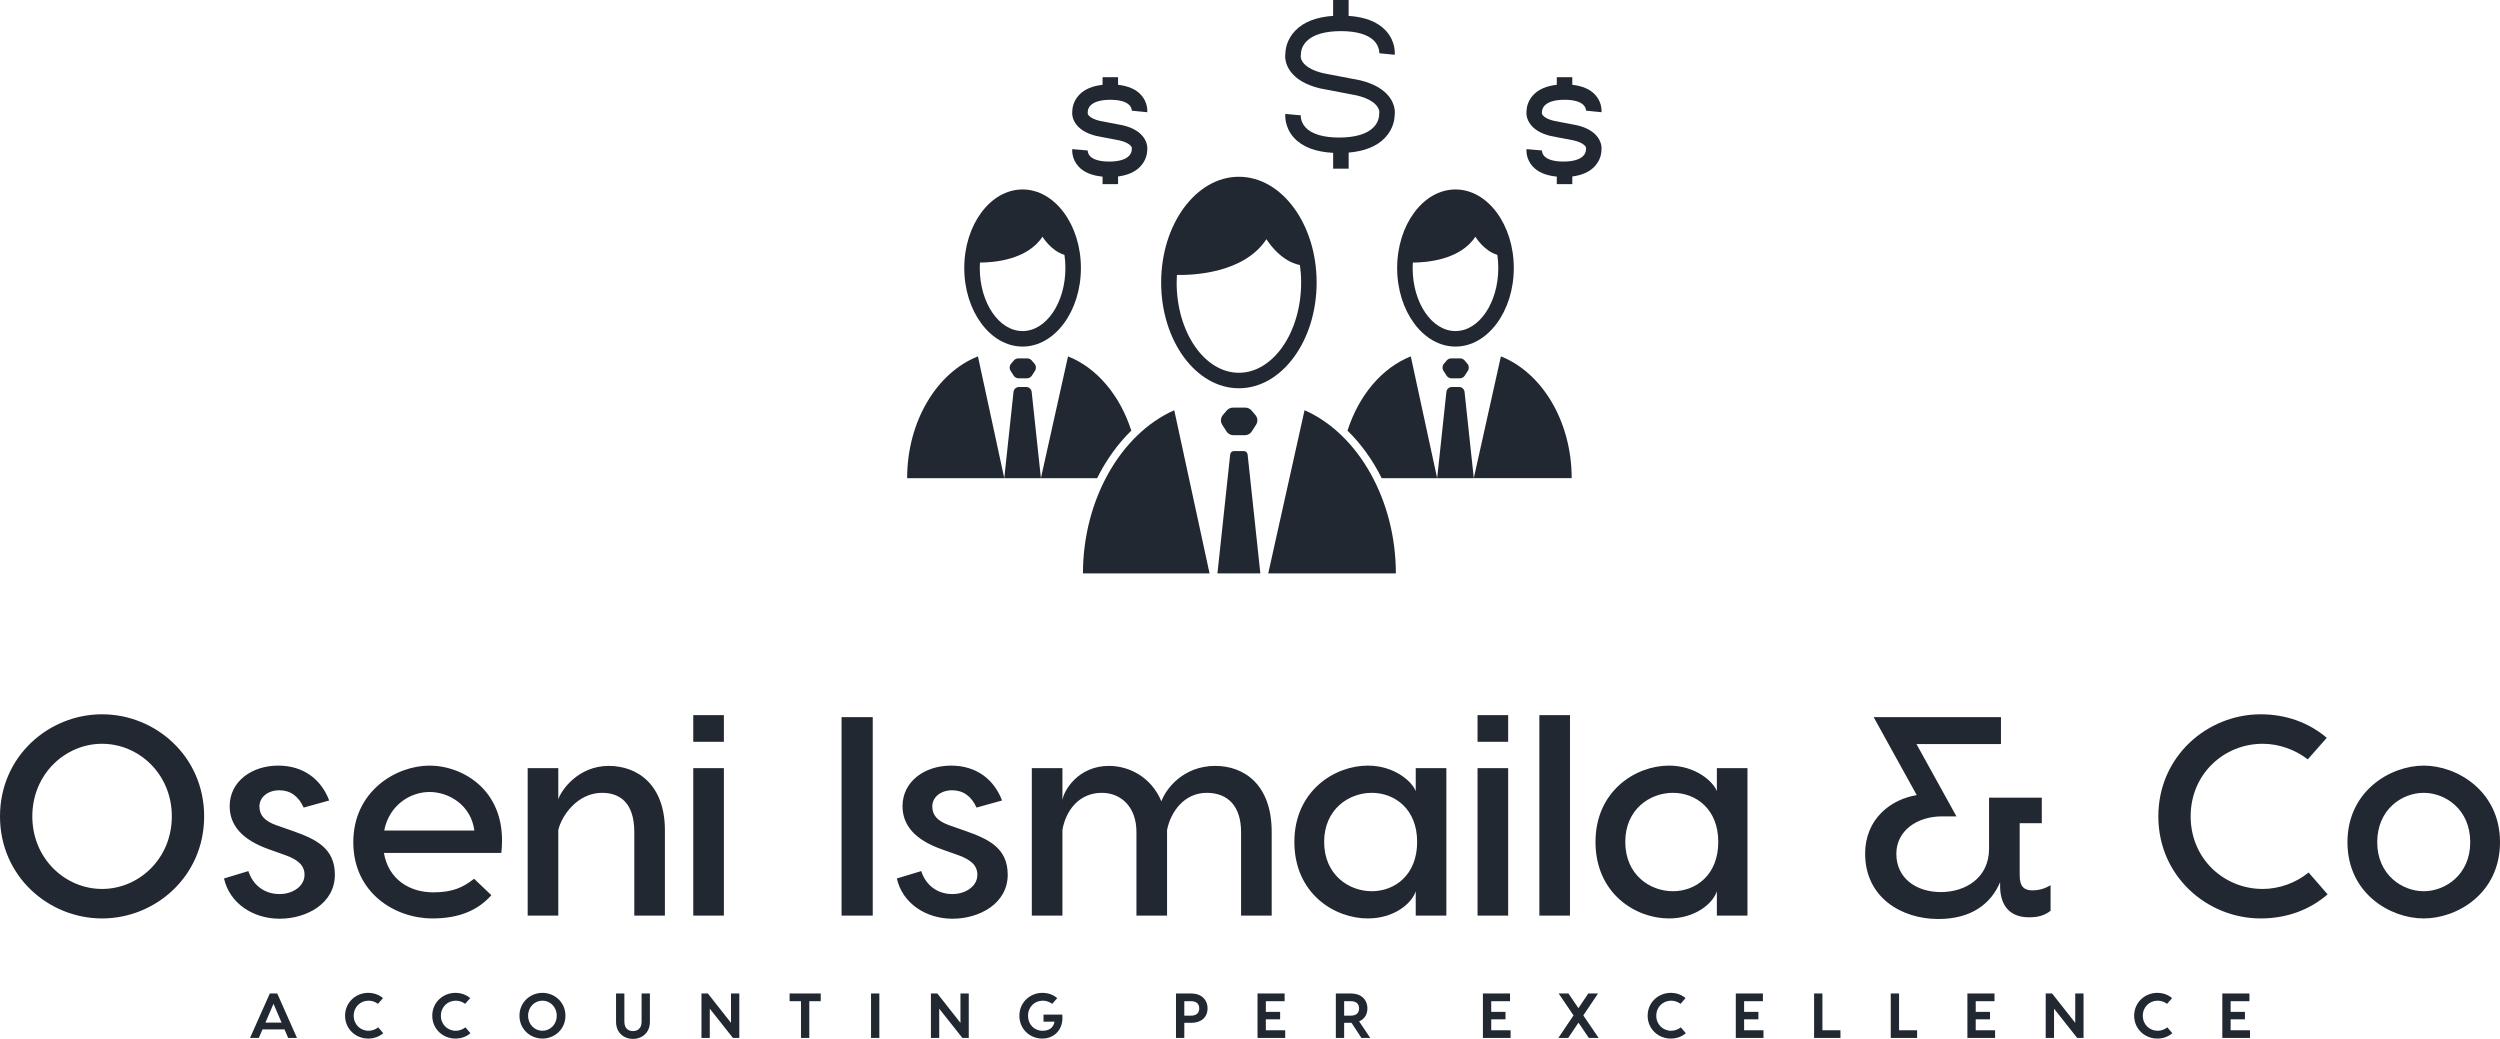 <svg width="267" height="111" viewBox="0 0 267 111" fill="none" xmlns="http://www.w3.org/2000/svg">
<g clip-path="url(#clip0_660_14)">
<path d="M132.313 41.467C136.892 41.467 140.617 36.401 140.617 30.172C140.617 23.944 136.892 18.878 132.313 18.878C127.735 18.878 124.01 23.945 124.01 30.173C124.01 36.401 127.735 41.467 132.313 41.467ZM125.694 29.367C127.536 29.396 132.883 29.156 135.256 25.545C135.256 25.545 136.628 27.864 138.834 28.309C138.916 28.913 138.961 29.535 138.961 30.173C138.961 35.487 135.979 39.812 132.314 39.812C128.648 39.812 125.666 35.488 125.666 30.173C125.666 29.901 125.678 29.634 125.694 29.367Z" fill="#222831"/>
<path d="M133.004 43.535H132.369H132.313H131.678C131.423 43.535 131.181 43.647 131.016 43.841L130.602 44.327C130.354 44.618 130.326 45.037 130.532 45.359L130.992 46.078C131.152 46.328 131.428 46.479 131.724 46.479H132.313H132.369H132.957C133.254 46.479 133.53 46.328 133.689 46.078L134.15 45.359C134.356 45.037 134.328 44.618 134.079 44.327L133.665 43.841C133.5 43.647 133.258 43.535 133.004 43.535Z" fill="#222831"/>
<path d="M155.445 37.014C158.879 37.014 161.674 33.25 161.674 28.624C161.674 23.998 158.879 20.234 155.445 20.234C152.011 20.234 149.216 23.998 149.216 28.624C149.216 33.25 152.011 37.014 155.445 37.014ZM150.892 28.043C152.39 28.038 155.944 27.754 157.571 25.281C157.571 25.281 158.463 26.788 159.915 27.218C159.981 27.672 160.017 28.142 160.017 28.625C160.017 32.337 157.966 35.358 155.444 35.358C152.922 35.358 150.871 32.338 150.871 28.625C150.872 28.428 150.881 28.235 150.892 28.043Z" fill="#222831"/>
<path d="M155.943 38.277H155.485H155.445H154.986C154.802 38.277 154.627 38.358 154.508 38.498L154.209 38.85C154.03 39.06 154.01 39.363 154.159 39.596L154.492 40.115C154.607 40.295 154.806 40.404 155.021 40.404H155.446H155.485H155.91C156.124 40.404 156.323 40.295 156.439 40.115L156.771 39.596C156.92 39.363 156.9 39.06 156.721 38.85L156.422 38.498C156.303 38.358 156.128 38.277 155.943 38.277Z" fill="#222831"/>
<path d="M109.212 37.014C112.647 37.014 115.441 33.25 115.441 28.624C115.441 23.998 112.647 20.234 109.212 20.234C105.778 20.234 102.983 23.998 102.983 28.624C102.983 33.25 105.778 37.014 109.212 37.014ZM104.66 28.043C106.158 28.038 109.713 27.754 111.339 25.281C111.339 25.281 112.231 26.788 113.683 27.218C113.75 27.672 113.785 28.142 113.785 28.625C113.785 32.337 111.734 35.358 109.212 35.358C106.691 35.358 104.64 32.338 104.64 28.625C104.64 28.428 104.649 28.235 104.66 28.043Z" fill="#222831"/>
<path d="M109.712 38.277H109.253H109.213H108.755C108.571 38.277 108.396 38.358 108.277 38.498L107.978 38.85C107.799 39.06 107.778 39.363 107.927 39.596L108.259 40.115C108.374 40.295 108.574 40.404 108.789 40.404H109.213H109.253H109.678C109.892 40.404 110.091 40.295 110.207 40.115L110.539 39.596C110.688 39.363 110.667 39.06 110.489 38.85L110.19 38.498C110.07 38.358 109.896 38.277 109.712 38.277Z" fill="#222831"/>
<path d="M155.826 41.329H155.55H155.339H155.063C154.761 41.329 154.506 41.557 154.474 41.858L153.488 51.069H157.401L156.415 41.858C156.383 41.558 156.129 41.329 155.826 41.329Z" fill="#222831"/>
<path d="M160.296 38.062L157.401 51.068H167.855C167.855 44.974 164.661 39.782 160.296 38.062Z" fill="#222831"/>
<path d="M104.416 38.072C100.064 39.802 96.883 44.986 96.883 51.069H107.256L104.443 38.062L104.416 38.072Z" fill="#222831"/>
<path d="M109.595 41.329H109.318H109.108H108.831C108.529 41.329 108.275 41.557 108.243 41.858L107.256 51.069H111.17L110.184 41.858C110.151 41.558 109.897 41.329 109.595 41.329Z" fill="#222831"/>
<path d="M117.114 14.528L119.58 15.001C120.639 15.254 120.893 15.672 120.884 15.837L120.862 15.941L120.867 16.047C120.867 16.05 120.854 16.36 120.583 16.644C120.203 17.043 119.469 17.255 118.463 17.255C117.487 17.255 116.783 17.057 116.426 16.685C116.155 16.402 116.167 16.084 116.167 16.07L114.517 15.926C114.507 16.03 114.438 16.957 115.178 17.775C115.745 18.401 116.62 18.755 117.753 18.863V19.665H119.409V18.848C120.432 18.716 121.232 18.365 121.782 17.789C122.422 17.118 122.513 16.369 122.523 16.082C122.624 15.332 122.218 13.93 119.93 13.384L117.464 12.911C116.405 12.659 116.151 12.24 116.16 12.076L116.182 11.971L116.177 11.865C116.177 11.863 116.19 11.552 116.461 11.268C116.841 10.869 117.575 10.658 118.581 10.658C119.556 10.658 120.261 10.855 120.618 11.228C120.885 11.507 120.879 11.821 120.879 11.821L122.527 11.986C122.537 11.883 122.606 10.955 121.866 10.138C121.318 9.532 120.485 9.179 119.409 9.058V8.248H117.753V9.058C116.676 9.177 115.832 9.527 115.262 10.125C114.622 10.796 114.531 11.545 114.521 11.832C114.42 12.581 114.826 13.983 117.114 14.528Z" fill="#222831"/>
<path d="M168.442 13.382L165.976 12.909C164.917 12.657 164.663 12.238 164.672 12.074L164.69 11.884C164.69 11.758 164.767 10.656 167.093 10.656C168.069 10.656 168.773 10.853 169.13 11.226C169.397 11.505 169.391 11.819 169.391 11.819L171.039 11.984C171.049 11.881 171.118 10.953 170.378 10.136C169.83 9.53 168.997 9.177 167.921 9.056V8.246H166.265V9.056C165.188 9.175 164.345 9.526 163.774 10.123C163.135 10.794 163.044 11.543 163.034 11.83C162.932 12.58 163.339 13.982 165.627 14.528L168.093 15.001C169.151 15.254 169.406 15.672 169.397 15.836L169.375 15.941L169.38 16.047C169.38 16.049 169.367 16.36 169.096 16.644C168.716 17.043 167.982 17.254 166.976 17.254C166 17.254 165.296 17.057 164.939 16.684C164.668 16.402 164.68 16.083 164.68 16.07L163.03 15.926C163.02 16.029 162.951 16.957 163.691 17.774C164.258 18.4 165.133 18.755 166.265 18.862V19.665H167.922V18.848C168.944 18.716 169.744 18.365 170.295 17.788C170.934 17.118 171.025 16.369 171.035 16.082C171.136 15.33 170.73 13.928 168.442 13.382Z" fill="#222831"/>
<path d="M140.984 9.441L144.896 10.191C146.946 10.681 147.375 11.62 147.31 12.074L147.289 12.178L147.294 12.284C147.294 12.291 147.299 12.966 146.714 13.579C146.021 14.305 144.745 14.689 143.022 14.689C141.332 14.689 140.095 14.32 139.444 13.622C138.88 13.019 138.919 12.343 138.922 12.314L138.096 12.243L137.272 12.161C137.258 12.302 137.164 13.571 138.194 14.709C139.078 15.685 140.487 16.225 142.38 16.324V18.012H144.036V16.298C145.744 16.151 147.049 15.626 147.912 14.721C148.841 13.747 148.943 12.672 148.949 12.316C149.101 11.305 148.528 9.355 145.245 8.572L141.332 7.821C139.283 7.332 138.854 6.393 138.918 5.939L138.94 5.835L138.935 5.729C138.935 5.722 138.93 5.047 139.514 4.435C140.208 3.708 141.484 3.324 143.206 3.324C144.896 3.324 146.134 3.693 146.784 4.391C147.348 4.994 147.309 5.67 147.309 5.687L148.957 5.851C148.971 5.711 149.064 4.441 148.035 3.303C147.179 2.358 145.835 1.819 144.034 1.696V0H142.378V1.695C140.576 1.818 139.211 2.353 138.316 3.291C137.387 4.265 137.285 5.34 137.279 5.697C137.127 6.708 137.701 8.658 140.984 9.441Z" fill="#222831"/>
<path d="M150.647 38.072C147.581 39.291 145.115 42.238 143.914 45.992C145.359 47.405 146.6 49.124 147.565 51.069H153.487L150.673 38.062L150.647 38.072Z" fill="#222831"/>
<path d="M132.843 48.174H131.785C131.578 48.174 131.405 48.33 131.383 48.536L130.022 61.24H134.606L133.245 48.536C133.223 48.329 133.05 48.174 132.843 48.174Z" fill="#222831"/>
<path d="M139.326 43.81L135.447 61.24H149.078C149.078 53.435 145.092 46.353 139.326 43.81Z" fill="#222831"/>
<path d="M120.823 45.993C119.62 42.228 117.143 39.276 114.064 38.062L111.169 51.069H117.174C118.14 49.124 119.379 47.406 120.823 45.993Z" fill="#222831"/>
<path d="M115.66 61.24H129.181L125.41 43.812C119.636 46.374 115.66 53.452 115.66 61.24Z" fill="#222831"/>
<path d="M10.902 76.286C16.595 76.286 21.803 80.768 21.803 87.188C21.803 93.608 16.595 98.09 10.902 98.09C5.209 98.09 0 93.608 0 87.188C0 80.768 5.209 76.286 10.902 76.286ZM10.902 94.94C14.808 94.94 18.351 91.73 18.351 87.188C18.351 82.645 14.808 79.436 10.902 79.436C6.995 79.436 3.452 82.645 3.452 87.188C3.452 91.73 6.995 94.94 10.902 94.94ZM32.432 86.249C31.887 85.038 31.009 84.402 29.828 84.402C28.617 84.402 27.708 85.129 27.708 86.128C27.708 87.036 28.223 87.672 29.495 88.127L31.221 88.732C33.704 89.61 35.764 90.549 35.764 93.426C35.764 96.484 32.766 98.12 29.858 98.12C27.073 98.12 24.529 96.515 23.923 93.82L26.527 93.032C26.982 94.456 28.163 95.485 29.858 95.485C31.251 95.485 32.523 94.668 32.523 93.426C32.523 92.427 31.827 91.821 30.494 91.337L28.708 90.701C25.801 89.671 24.529 88.096 24.529 86.098C24.529 83.463 26.891 81.767 29.707 81.767C32.432 81.767 34.31 83.251 35.158 85.492L32.432 86.249ZM45.878 81.767C49.451 81.767 54.296 84.493 53.539 91.094H41.002C41.487 93.91 43.728 95.303 46.272 95.303C48.361 95.303 49.481 94.758 50.632 93.85L52.479 95.606C51.086 97.181 49.088 98.09 46.181 98.09C42.183 98.09 37.732 95.364 37.732 89.944C37.732 84.493 42.304 81.767 45.878 81.767ZM45.878 84.584C43.849 84.584 41.578 85.946 41.033 88.702H50.663C50.299 85.946 47.907 84.584 45.878 84.584ZM65.016 81.797C68.045 81.797 71.012 83.766 71.012 88.672V97.787H67.742V88.853C67.742 85.855 66.319 84.674 64.29 84.674C61.685 84.674 59.989 87.097 59.626 88.641V97.787H56.356V82.04H59.626V85.371C59.929 84.402 61.746 81.797 65.016 81.797ZM77.311 76.377V79.224H74.04V76.377H77.311ZM77.311 82.04V97.787H74.04V82.04H77.311ZM93.209 76.589V97.787H89.878V76.589H93.209ZM104.293 86.249C103.748 85.038 102.869 84.402 101.688 84.402C100.477 84.402 99.569 85.129 99.569 86.128C99.569 87.036 100.083 87.672 101.355 88.127L103.081 88.732C105.564 89.61 107.624 90.549 107.624 93.426C107.624 96.484 104.626 98.12 101.719 98.12C98.933 98.12 96.389 96.515 95.783 93.82L98.388 93.032C98.842 94.456 100.023 95.485 101.719 95.485C103.112 95.485 104.383 94.668 104.383 93.426C104.383 92.427 103.687 91.821 102.355 91.337L100.568 90.701C97.661 89.671 96.389 88.096 96.389 86.098C96.389 83.463 98.751 81.767 101.567 81.767C104.293 81.767 106.17 83.251 107.018 85.492L104.293 86.249ZM129.79 81.797C132.819 81.797 135.817 83.736 135.817 88.853V97.787H132.546V88.853C132.546 86.158 131.183 84.674 128.882 84.674C126.49 84.674 125.036 86.673 124.642 88.641V97.787H121.372V88.853C121.372 86.158 119.706 84.674 117.677 84.674C115.164 84.674 113.801 86.673 113.468 88.641V97.787H110.198V82.04H113.468V85.462C113.589 84.462 115.134 81.797 118.434 81.797C120.585 81.797 122.947 82.978 124.037 85.583C124.521 84.22 126.399 81.797 129.79 81.797ZM146.082 81.767C148.929 81.767 150.806 83.463 151.2 84.493V82.04H154.471V97.787H151.2V95.182C150.806 96.454 148.929 98.09 146.082 98.09C142.509 98.09 138.239 95.425 138.239 89.913C138.239 84.493 142.509 81.767 146.082 81.767ZM146.506 84.674C144.053 84.674 141.419 86.431 141.419 89.913C141.419 93.426 144.053 95.182 146.506 95.182C148.959 95.182 151.351 93.456 151.351 89.913C151.351 86.4 148.959 84.674 146.506 84.674ZM161.072 76.377V79.224H157.802V76.377H161.072ZM161.072 82.04V97.787H157.802V82.04H161.072ZM167.674 76.377V97.787H164.403V76.377H167.674ZM178.242 81.767C181.089 81.767 182.966 83.463 183.36 84.493V82.04H186.63V97.787H183.36V95.182C182.966 96.454 181.089 98.09 178.242 98.09C174.669 98.09 170.399 95.425 170.399 89.913C170.399 84.493 174.669 81.767 178.242 81.767ZM178.666 84.674C176.213 84.674 173.579 86.431 173.579 89.913C173.579 93.426 176.213 95.182 178.666 95.182C181.119 95.182 183.511 93.456 183.511 89.913C183.511 86.4 181.119 84.674 178.666 84.674ZM217.064 95.091C217.761 95.091 218.366 94.91 219.002 94.546V97.272C218.366 97.756 217.731 97.968 216.701 97.968C214.551 97.968 213.612 96.606 213.612 94.637V94.213C212.643 96.515 210.554 98.15 207.011 98.15C203.044 98.15 199.198 95.818 199.198 91.185C199.198 87.43 201.953 85.371 204.709 84.917L200.106 76.589H213.703V79.466H204.679L208.949 87.188H207.434C204.679 87.188 202.529 88.763 202.529 91.185C202.529 93.82 204.679 95.273 207.283 95.273C209.918 95.273 212.431 93.759 212.431 90.64V85.189H218.064V87.915H215.702V93.487C215.702 94.728 216.216 95.091 217.064 95.091ZM248.588 95.516C246.68 97.181 244.197 98.09 241.442 98.09C235.749 98.09 230.51 93.608 230.51 87.188C230.51 80.768 235.749 76.286 241.442 76.286C244.167 76.286 246.62 77.195 248.497 78.8L246.469 81.101C245.136 80.071 243.41 79.436 241.654 79.436C237.535 79.436 233.962 82.645 233.962 87.188C233.962 91.73 237.535 94.94 241.654 94.94C243.44 94.94 245.227 94.274 246.559 93.184L248.588 95.516ZM258.854 81.767C262.427 81.767 267 84.493 267 89.944C267 95.425 262.427 98.09 258.854 98.09C255.281 98.09 250.708 95.425 250.708 89.944C250.708 84.493 255.281 81.767 258.854 81.767ZM258.854 84.674C256.553 84.674 253.888 86.431 253.888 89.944C253.888 93.426 256.553 95.182 258.854 95.182C261.155 95.182 263.82 93.426 263.82 89.944C263.82 86.431 261.155 84.674 258.854 84.674Z" fill="#222831"/>
<path d="M30.776 110.853L30.383 109.937H28.036L27.643 110.853H26.7L28.816 106.105H29.61L31.719 110.853H30.776ZM28.348 109.211H30.071L29.21 107.204L28.348 109.211ZM40.93 110.344C40.502 110.717 39.946 110.92 39.316 110.92C38.013 110.92 36.853 109.917 36.853 108.479C36.853 107.041 38.013 106.037 39.316 106.037C39.94 106.037 40.489 106.241 40.903 106.6L40.367 107.21C40.096 107.007 39.736 106.871 39.37 106.871C38.488 106.871 37.776 107.543 37.776 108.479C37.776 109.415 38.488 110.086 39.37 110.086C39.743 110.086 40.116 109.944 40.394 109.72L40.93 110.344ZM50.242 110.344C49.815 110.717 49.259 110.92 48.628 110.92C47.326 110.92 46.166 109.917 46.166 108.479C46.166 107.041 47.326 106.037 48.628 106.037C49.252 106.037 49.801 106.241 50.215 106.6L49.679 107.21C49.408 107.007 49.048 106.871 48.682 106.871C47.8 106.871 47.088 107.543 47.088 108.479C47.088 109.415 47.8 110.086 48.682 110.086C49.055 110.086 49.428 109.944 49.706 109.72L50.242 110.344ZM57.933 106.037C59.236 106.037 60.389 107.041 60.389 108.479C60.389 109.917 59.236 110.92 57.933 110.92C56.631 110.92 55.478 109.917 55.478 108.479C55.478 107.041 56.631 106.037 57.933 106.037ZM57.933 110.086C58.761 110.086 59.459 109.415 59.459 108.479C59.459 107.543 58.761 106.871 57.933 106.871C57.099 106.871 56.401 107.543 56.401 108.479C56.401 109.415 57.099 110.086 57.933 110.086ZM68.521 106.105H69.409V109.13C69.409 110.283 68.589 110.954 67.605 110.954C66.615 110.954 65.794 110.283 65.794 109.13V106.105H66.683V109.13C66.683 109.876 67.158 110.12 67.605 110.12C68.053 110.12 68.521 109.876 68.521 109.13V106.105ZM78.071 106.105H78.959V110.853H78.281L75.805 107.726V110.853H74.917V106.105H75.602L78.071 109.238V106.105ZM87.654 106.105V106.926H86.433V110.853H85.545V106.926H84.331V106.105H87.654ZM93.914 106.105V110.853H93.026V106.105H93.914ZM102.576 106.105H103.464V110.853H102.786L100.31 107.726V110.853H99.422V106.105H100.107L102.576 109.238V106.105ZM113.448 108.357C113.631 109.937 112.593 110.92 111.325 110.92C109.996 110.92 108.87 109.917 108.87 108.479C108.87 107.041 110.023 106.037 111.325 106.037C111.942 106.037 112.498 106.241 112.912 106.6L112.376 107.21C112.105 107.007 111.745 106.871 111.379 106.871C110.491 106.871 109.792 107.543 109.792 108.479C109.792 109.415 110.47 110.086 111.325 110.086C112.003 110.086 112.485 109.815 112.627 109.116H111.447V108.357H113.448ZM127.23 106.105C128.295 106.105 128.966 106.756 128.966 107.699C128.966 108.642 128.295 109.238 127.23 109.238H126.484V110.853H125.595V106.105H127.23ZM127.182 108.472C127.718 108.472 128.078 108.241 128.078 107.699C128.078 107.163 127.718 106.926 127.182 106.926H126.484V108.472H127.182ZM135.192 110.032H137.261V110.853H135.057H134.304V106.105H135.192H137.2V106.926H135.192V108.065H136.718V108.865H135.192V110.032ZM146.343 110.853H145.4L144.342 109.238H144.301H143.555V110.853H142.667V106.105H144.301C145.366 106.105 146.038 106.756 146.038 107.699C146.038 108.357 145.712 108.845 145.156 109.082L146.343 110.853ZM143.555 106.926V108.472H144.254C144.79 108.472 145.149 108.241 145.149 107.699C145.149 107.163 144.79 106.926 144.254 106.926H143.555ZM159.263 110.032H161.332V110.853H159.128H158.375V106.105H159.263H161.271V106.926H159.263V108.065H160.789V108.865H159.263V110.032ZM170.733 110.853H169.688L168.582 109.218L167.484 110.853H166.432L168.053 108.445L166.466 106.105H167.511L168.576 107.672L169.627 106.105H170.671L169.098 108.445L170.733 110.853ZM180.045 110.344C179.618 110.717 179.061 110.92 178.431 110.92C177.128 110.92 175.969 109.917 175.969 108.479C175.969 107.041 177.128 106.037 178.431 106.037C179.055 106.037 179.604 106.241 180.018 106.6L179.482 107.21C179.211 107.007 178.851 106.871 178.485 106.871C177.603 106.871 176.891 107.543 176.891 108.479C176.891 109.415 177.603 110.086 178.485 110.086C178.858 110.086 179.231 109.944 179.509 109.72L180.045 110.344ZM186.271 110.032H188.34V110.853H186.135H185.383V106.105H186.271H188.279V106.926H186.271V108.065H187.797V108.865H186.271V110.032ZM194.634 110.032H196.56V110.853H193.745V106.105H194.634V110.032ZM202.82 110.032H204.747V110.853H201.932V106.105H202.82V110.032ZM211.007 110.032H213.075V110.853H210.871H210.118V106.105H211.007H213.014V106.926H211.007V108.065H212.533V108.865H211.007V110.032ZM221.635 106.105H222.523V110.853H221.845L219.37 107.726V110.853H218.481V106.105H219.166L221.635 109.238V106.105ZM232.005 110.344C231.578 110.717 231.022 110.92 230.391 110.92C229.089 110.92 227.929 109.917 227.929 108.479C227.929 107.041 229.089 106.037 230.391 106.037C231.015 106.037 231.564 106.241 231.978 106.6L231.442 107.21C231.171 107.007 230.812 106.871 230.445 106.871C229.564 106.871 228.851 107.543 228.851 108.479C228.851 109.415 229.564 110.086 230.445 110.086C230.818 110.086 231.191 109.944 231.469 109.72L232.005 110.344ZM238.232 110.032H240.3V110.853H238.096H237.343V106.105H238.232H240.239V106.926H238.232V108.065H239.758V108.865H238.232V110.032Z" fill="#222831"/>
</g>
<defs>
<clipPath id="clip0_660_14">
<rect width="267" height="110.954" fill="white"/>
</clipPath>
</defs>
</svg>
